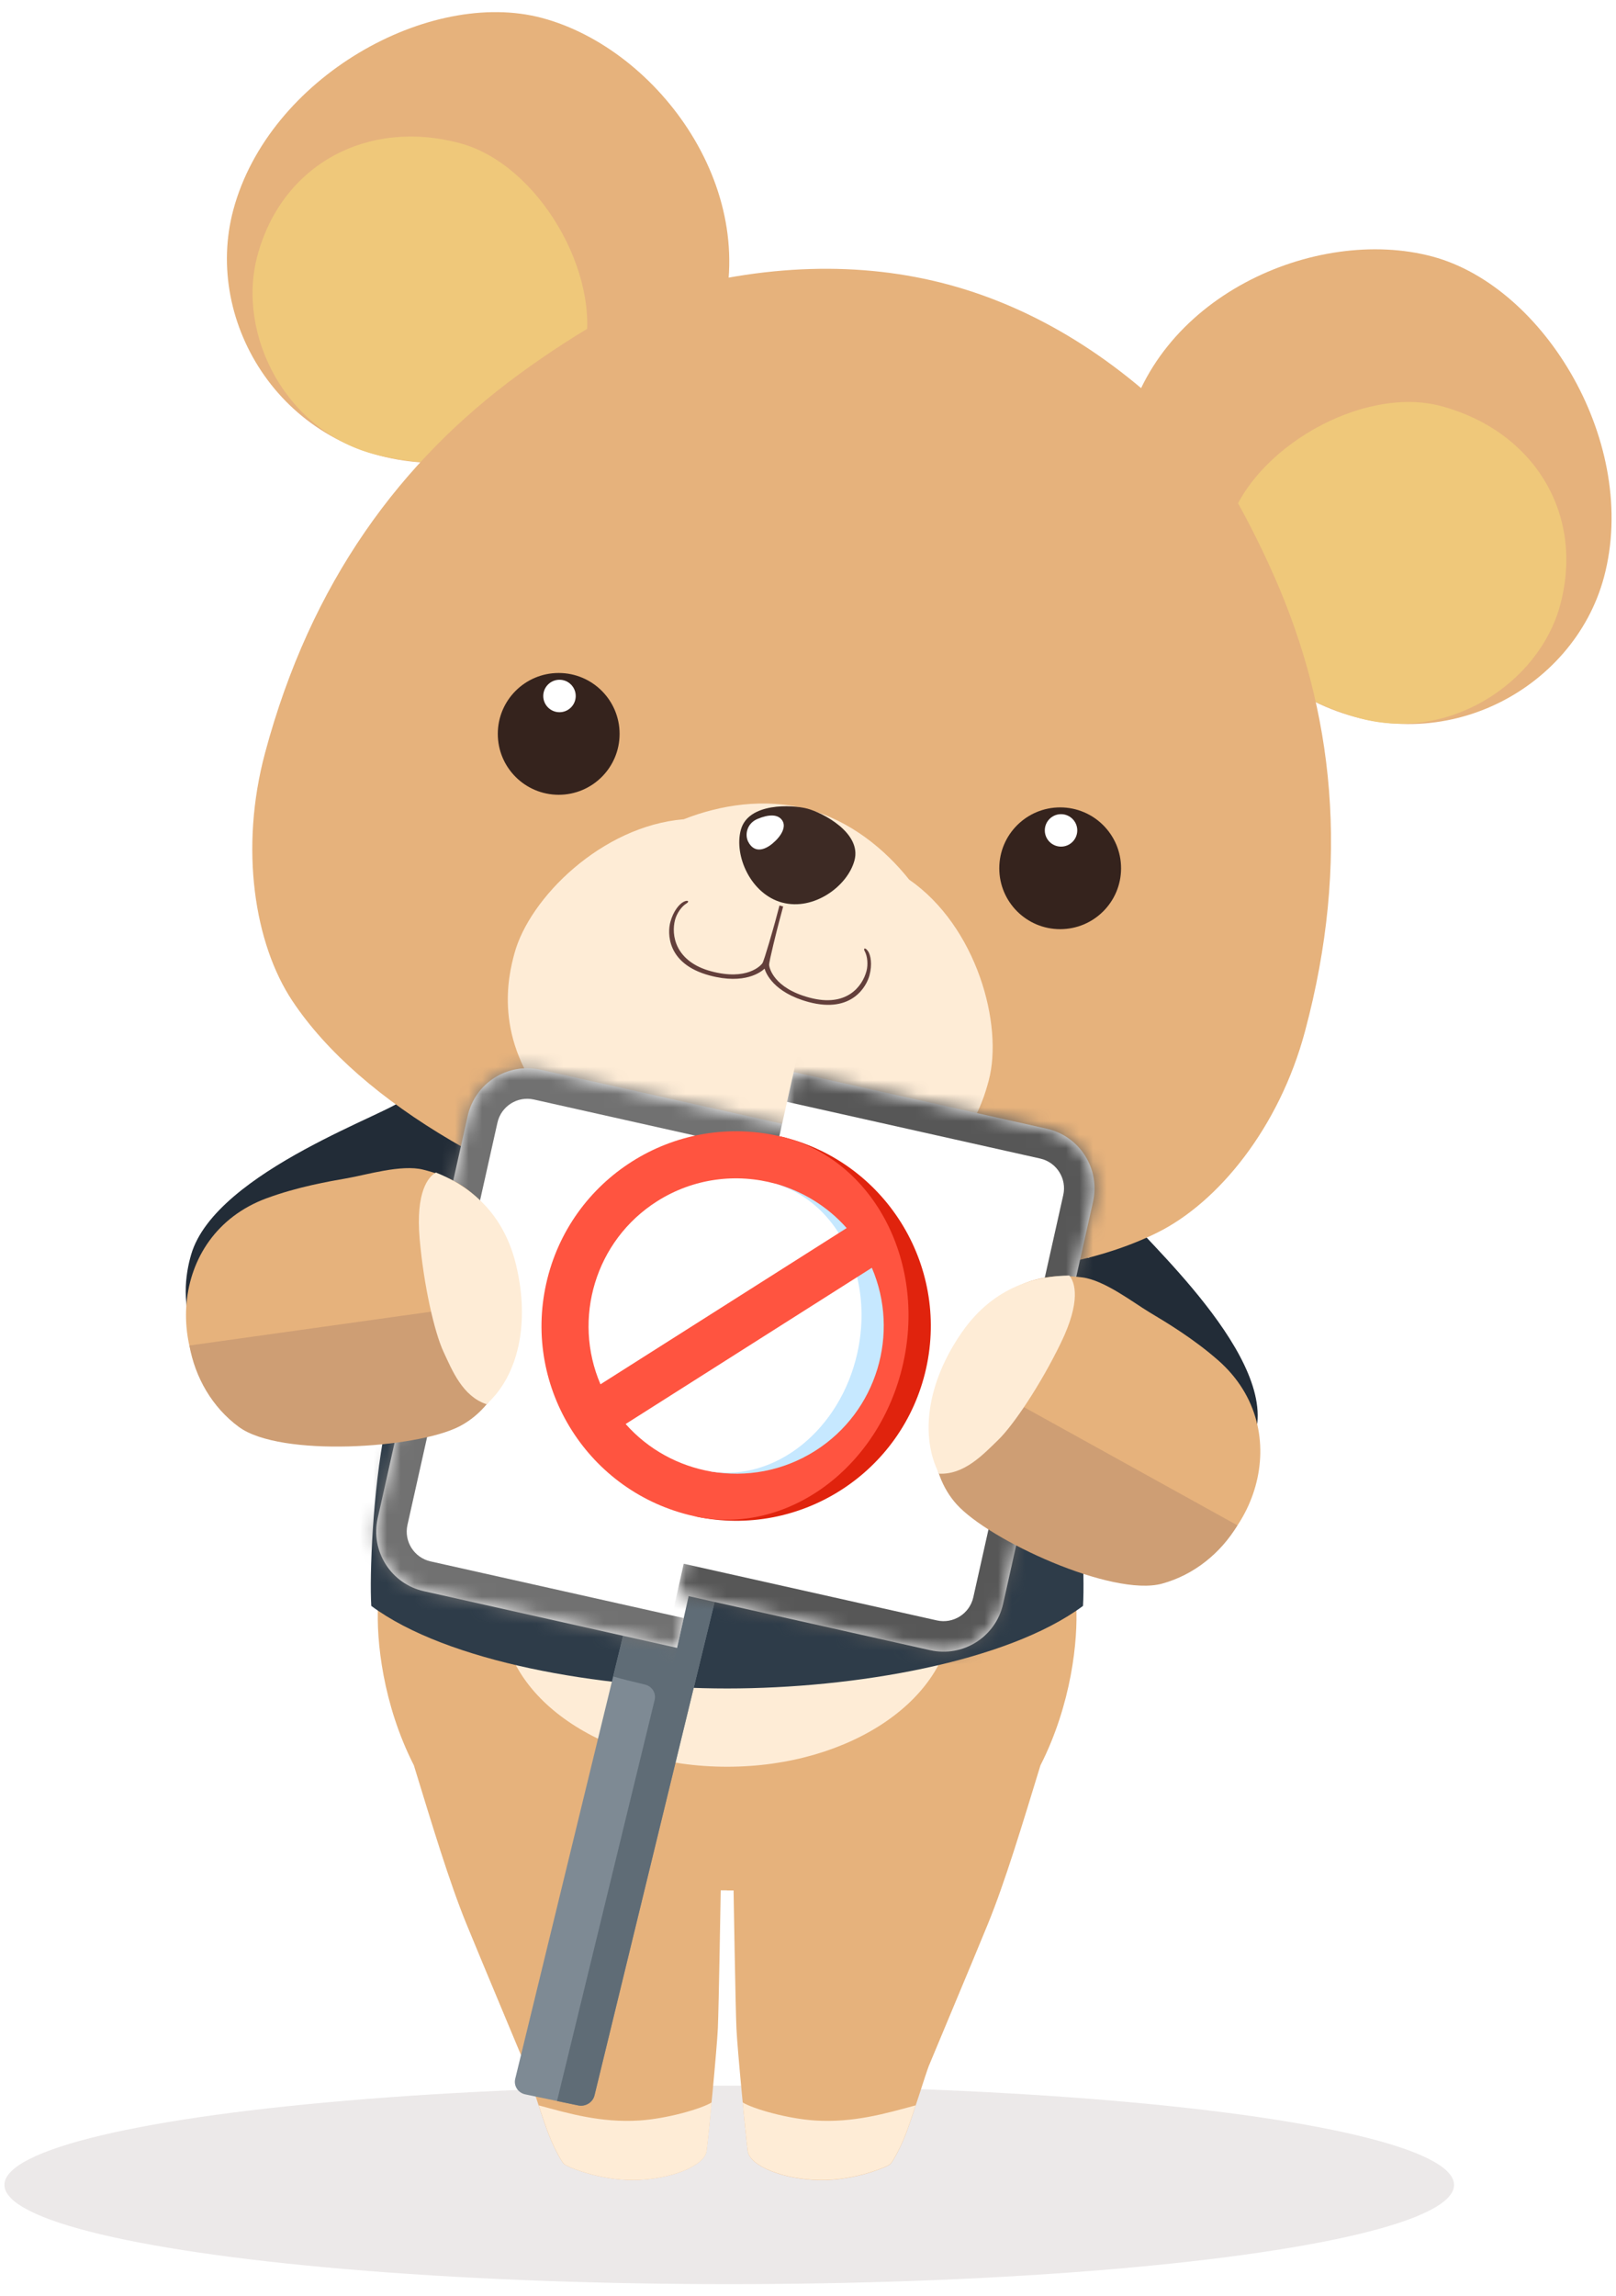 <svg width="119" height="169" viewBox="0 0 119 169" fill="none" xmlns="http://www.w3.org/2000/svg">
<ellipse cx="53.7" cy="160.804" rx="53.374" ry="7.304" fill="#ECE9E9"/>
<path d="M82.485 88.787C82.575 89.75 93.224 98.606 92.587 104.724C92.438 106.145 91.879 108.419 89.88 110.011C87.571 111.849 82.229 114.145 82.229 114.145L74.945 95.936L76.833 94.191C76.833 94.191 78.802 92.196 79.964 92.563C81.126 92.93 80.827 87.805 81.88 88.192C82.934 88.58 81.848 88.485 82.485 88.787Z" fill="#222C37"/>
<path d="M29.715 80.875C29.253 81.772 15.889 86.138 14.078 92.326C13.657 93.763 13.281 96.192 14.513 98.531C17.026 103.304 19.711 102.982 19.711 102.982L33.904 90.803L32.837 88.359C32.837 88.359 38.038 82.638 36.815 82.533C35.592 82.428 31.638 80.575 30.507 80.536C29.377 80.494 30.424 80.832 29.713 80.872L29.715 80.875Z" fill="#222C37"/>
<path d="M79.251 118.135L53.565 122.939V122.935L27.84 118.123C27.698 120.722 28.19 125.429 30.476 129.922C31.813 134.276 33.077 138.491 34.342 141.583C35.606 144.673 38.488 151.521 38.699 152.048C38.91 152.576 39.894 155.772 40.386 157.036C40.877 158.299 41.369 159.074 41.511 159.249C41.652 159.424 44.076 160.479 46.712 160.443C49.349 160.407 51.876 159.42 52.025 158.312C52.176 157.187 52.792 150.82 52.862 149.274C52.931 147.73 53.073 139.125 53.073 139.125H53.527V139.134H54.019C54.019 139.134 54.16 147.74 54.23 149.284C54.299 150.829 54.915 157.197 55.066 158.322C55.215 159.427 57.742 160.417 60.379 160.453C63.016 160.488 65.439 159.434 65.581 159.259C65.722 159.084 66.214 158.312 66.706 157.045C67.198 155.782 68.181 152.585 68.392 152.058C68.603 151.531 71.485 144.683 72.75 141.593C74.014 138.501 75.281 134.287 76.615 129.932C78.899 125.437 79.391 120.73 79.251 118.133V118.135Z" fill="#E6B27C"/>
<path d="M52.407 154.736C52.249 156.366 52.098 157.827 52.032 158.312C51.883 159.419 49.356 160.408 46.719 160.444C44.083 160.48 41.659 159.425 41.518 159.25C41.376 159.074 40.884 158.302 40.392 157.037C40.201 156.543 39.934 155.757 39.668 154.949C41.868 155.544 44.258 156.246 47.09 156.063C49.111 155.932 51.628 155.21 52.407 154.736Z" fill="#FEECD6"/>
<path d="M54.69 154.736C54.848 156.366 54.999 157.827 55.065 158.312C55.214 159.419 57.741 160.408 60.378 160.444C63.014 160.48 65.438 159.425 65.579 159.25C65.721 159.074 66.213 158.302 66.704 157.037C66.896 156.543 67.162 155.757 67.429 154.949C65.229 155.544 62.839 156.246 60.007 156.063C57.986 155.932 55.469 155.21 54.69 154.736Z" fill="#FEECD6"/>
<path d="M53.544 130.028C62.696 130.028 70.114 124.918 70.114 118.615C70.114 112.311 62.696 107.201 53.544 107.201C44.392 107.201 36.974 112.311 36.974 118.615C36.974 124.918 44.392 130.028 53.544 130.028Z" fill="#FEECD6"/>
<path d="M78.733 105.128C77.819 100.493 73.719 89.171 73.016 86.97L34.652 84.532C33.949 86.733 29.275 100.491 28.361 105.126C27.447 109.761 27.202 115.943 27.341 118.191C32.929 122.335 44.199 124.268 53.546 124.268C62.894 124.268 74.163 122.335 79.751 118.191C79.892 115.945 79.645 109.763 78.731 105.126L78.733 105.128Z" fill="#2E3C49"/>
<path d="M57.905 97.179C57.855 95.587 57.35 90.5 56.991 88.751H49.888C49.529 90.5 49.024 95.587 48.974 97.179C48.924 98.771 48.747 100.238 49.43 100.351C50.113 100.465 52.031 100.697 53.369 100.697C53.393 100.697 53.415 100.693 53.437 100.685C53.459 100.693 53.483 100.697 53.504 100.697C54.843 100.697 56.76 100.467 57.443 100.351C58.126 100.236 57.951 98.771 57.899 97.179H57.905Z" fill="#222C37"/>
<path d="M34.389 84.715C35.777 87.595 40.749 91.247 41.594 91.247C42.438 91.247 49.641 87.06 50.425 86.329C51.089 85.714 34.389 84.713 34.389 84.713V84.715Z" fill="#222C37"/>
<path d="M72.442 87.253C71.054 90.133 66.081 93.785 65.237 93.785C64.393 93.785 57.19 89.597 56.405 88.867C55.742 88.252 72.442 87.251 72.442 87.251V87.253Z" fill="#222C37"/>
<path d="M53.549 93.902C54.267 93.902 54.85 93.321 54.85 92.603C54.85 91.885 54.267 91.303 53.549 91.303C52.831 91.303 52.249 91.885 52.249 92.603C52.249 93.321 52.831 93.902 53.549 93.902Z" fill="#ECDFDA"/>
<path d="M53.549 98.778C54.267 98.778 54.85 98.197 54.85 97.479C54.85 96.761 54.267 96.179 53.549 96.179C52.831 96.179 52.249 96.761 52.249 97.479C52.249 98.197 52.831 98.778 53.549 98.778Z" fill="#ECDFDA"/>
<path d="M52.855 24.301C49.776 33.191 41.47 34.65 31.155 34.041C20.875 33.432 14.943 23.796 17.179 15.453C19.8 5.68 31.633 -0.896 39.925 1.325C48.514 3.626 56.342 14.229 52.853 24.299L52.855 24.301Z" fill="#E6B27C"/>
<path d="M43.017 25.933C41.707 31.532 36.501 35.581 27.835 33.502C21.056 31.874 17.4 24.624 18.951 18.832C20.769 12.05 27.11 8.729 33.867 10.538C39.673 12.092 44.353 20.218 43.015 25.931L43.017 25.933Z" fill="#EFC87A"/>
<path d="M82.792 32.319C81.011 41.557 87.473 46.97 96.712 51.595C105.918 56.206 115.877 50.825 118.113 42.482C120.734 32.711 113.776 21.102 105.481 18.881C96.893 16.581 84.809 21.853 82.79 32.319H82.792Z" fill="#E6B27C"/>
<path d="M90.496 38.647C88.831 44.15 91.313 50.258 99.86 52.787C106.543 54.765 113.337 50.313 114.891 44.524C116.709 37.742 112.879 31.698 106.122 29.886C100.316 28.332 92.197 33.029 90.498 38.647H90.496Z" fill="#EFC87A"/>
<path d="M50.965 91.179C64.045 94.681 77.068 94.775 85.241 90.709C89.722 88.48 94.2 82.987 96.094 75.921C99.465 63.347 98.205 52.312 93.822 42.393C92.173 38.663 89.773 34.185 87.919 32.235C82.308 26.33 76.136 22.633 69.8 20.935C63.463 19.238 56.268 19.357 48.454 21.668C45.873 22.43 41.552 25.11 38.26 27.515C29.5 33.915 22.889 42.84 19.517 55.416C17.621 62.483 18.753 69.476 21.518 73.646C26.563 81.25 37.888 87.676 50.967 91.179H50.965Z" fill="#E6B27C"/>
<path d="M51.805 88.044C57.778 89.644 61.203 89.361 65.058 87.938C71.048 85.729 72.368 81.162 72.803 79.544C73.906 75.428 71.92 68.178 66.95 64.739C65.168 62.498 62.593 60.391 59.446 59.549C56.3 58.707 53.016 59.245 50.352 60.295C44.326 60.791 38.979 66.077 37.876 70.192C37.441 71.812 36.3 76.425 40.383 81.331C43.011 84.489 45.835 86.446 51.807 88.044H51.805Z" fill="#FEECD6"/>
<path d="M57.604 66.428C59.916 67.047 62.411 65.232 62.923 63.324C63.469 61.292 60.562 59.809 59.458 59.515C58.355 59.22 55.095 59.049 54.552 61.083C54.04 62.992 55.292 65.811 57.604 66.43V66.428Z" fill="#3D2A24"/>
<path d="M55.782 60.272C54.997 60.597 54.83 61.435 55.097 61.95C55.525 62.778 56.254 62.605 56.883 62.083C57.536 61.542 57.929 60.844 57.594 60.368C57.26 59.892 56.57 59.944 55.782 60.27V60.272Z" fill="white"/>
<path d="M63.917 70.005C63.718 69.709 63.549 69.776 63.676 70.005C63.885 70.381 63.929 71.006 63.806 71.47C63.501 72.604 62.342 74.157 59.608 73.424C56.965 72.718 56.657 71.233 56.637 71.028C56.613 70.797 57.27 68.216 57.352 67.912C57.433 67.607 57.672 66.713 57.672 66.713L57.571 66.686L57.503 66.668L57.401 66.64C57.401 66.64 57.162 67.533 57.081 67.838C56.999 68.142 56.274 70.706 56.141 70.895C56.021 71.062 55.012 72.192 52.369 71.484C49.727 70.775 49.406 68.827 49.711 67.693C49.834 67.229 50.184 66.71 50.555 66.489C50.78 66.353 50.669 66.21 50.348 66.367C50.027 66.524 49.579 67.052 49.362 67.866C49.163 68.61 49.035 70.931 52.261 71.794C54.85 72.487 56.053 71.528 56.302 71.291C56.398 71.619 56.959 73.052 59.548 73.747C62.774 74.61 63.825 72.538 64.025 71.792C64.244 70.978 64.12 70.298 63.919 70.001L63.917 70.005Z" fill="#633F3B"/>
<path d="M41.142 58.494C43.618 58.494 45.626 56.487 45.626 54.012C45.626 51.537 43.618 49.53 41.142 49.53C38.665 49.53 36.657 51.537 36.657 54.012C36.657 56.487 38.665 58.494 41.142 58.494Z" fill="#35231D"/>
<path d="M41.2 52.417C41.86 52.417 42.395 51.883 42.395 51.224C42.395 50.564 41.86 50.029 41.2 50.029C40.54 50.029 40.005 50.564 40.005 51.224C40.005 51.883 40.54 52.417 41.2 52.417Z" fill="white"/>
<path d="M78.069 68.385C80.546 68.385 82.554 66.379 82.554 63.904C82.554 61.428 80.546 59.422 78.069 59.422C75.593 59.422 73.585 61.428 73.585 63.904C73.585 66.379 75.593 68.385 78.069 68.385Z" fill="#35231D"/>
<path d="M78.133 62.309C78.793 62.309 79.328 61.775 79.328 61.115C79.328 60.456 78.793 59.921 78.133 59.921C77.473 59.921 76.938 60.456 76.938 61.115C76.938 61.775 77.473 62.309 78.133 62.309Z" fill="white"/>
<path d="M54.312 110.971L43.779 154.211C43.652 154.732 43.113 155.064 42.576 154.952L38.683 154.141C38.145 154.029 37.813 153.515 37.94 152.994L48.472 109.754L54.312 110.971Z" fill="#7E8A94"/>
<path d="M51.781 110.443L54.312 110.971L52.552 118.193L43.779 154.213C43.652 154.735 43.113 155.067 42.575 154.955L41.018 154.63L48.206 125.119C48.331 124.607 48.013 124.1 47.488 123.978C46.728 123.8 45.703 123.551 45.152 123.383L48.472 109.754L51.781 110.443Z" fill="#5F6C76"/>
<g filter="url(#filter0_d_26119_570)">
<path d="M34.438 78.134C34.98 75.711 37.383 74.187 39.805 74.729L58.447 78.901L49.858 117.28L31.216 113.108C28.794 112.566 27.27 110.163 27.812 107.74L34.438 78.134Z" fill="white"/>
<mask id="mask0_26119_570" style="mask-type:luminance" maskUnits="userSpaceOnUse" x="27" y="74" width="32" height="44">
<path d="M34.438 78.134C34.98 75.711 37.383 74.187 39.805 74.729L58.447 78.901L49.858 117.28L31.216 113.108C28.794 112.566 27.27 110.163 27.812 107.74L34.438 78.134Z" fill="white"/>
</mask>
<g mask="url(#mask0_26119_570)">
<path d="M32.245 77.643C33.058 74.009 36.662 71.723 40.296 72.536L58.937 76.708L57.956 81.094L39.315 76.922C38.103 76.651 36.902 77.413 36.631 78.625L32.245 77.643ZM49.367 119.473L30.726 115.301C27.092 114.488 24.806 110.883 25.619 107.25L30.005 108.231C29.734 109.442 30.496 110.644 31.707 110.915L50.349 115.087L49.367 119.473ZM30.726 115.301C27.092 114.488 24.806 110.883 25.619 107.25L32.245 77.643C33.058 74.009 36.662 71.723 40.296 72.536L39.315 76.922C38.103 76.651 36.902 77.413 36.631 78.625L30.005 108.231C29.734 109.442 30.496 110.644 31.707 110.915L30.726 115.301Z" fill="#717171"/>
</g>
</g>
<path d="M58.446 78.901L77.087 83.072C79.509 83.615 81.033 86.018 80.491 88.44L73.866 118.047C73.324 120.469 70.92 121.993 68.498 121.451L49.857 117.28L58.446 78.901Z" fill="white"/>
<mask id="mask1_26119_570" style="mask-type:luminance" maskUnits="userSpaceOnUse" x="49" y="78" width="32" height="44">
<path d="M58.446 78.901L77.087 83.072C79.509 83.615 81.033 86.018 80.491 88.44L73.866 118.047C73.324 120.469 70.92 121.993 68.498 121.451L49.857 117.28L58.446 78.901Z" fill="white"/>
</mask>
<g mask="url(#mask1_26119_570)">
<path d="M58.936 76.708L77.577 80.879C81.211 81.692 83.498 85.297 82.684 88.931L78.298 87.949C78.569 86.738 77.807 85.537 76.596 85.266L57.955 81.094L58.936 76.708ZM76.059 118.538C75.246 122.171 71.641 124.458 68.007 123.644L49.366 119.473L50.347 115.087L68.989 119.258C70.2 119.529 71.401 118.767 71.673 117.556L76.059 118.538ZM77.577 80.879C81.211 81.692 83.498 85.297 82.684 88.931L76.059 118.538C75.246 122.171 71.641 124.458 68.007 123.644L68.989 119.258C70.2 119.529 71.401 118.767 71.673 117.556L78.298 87.949C78.569 86.738 77.807 85.537 76.596 85.266L77.577 80.879Z" fill="#575757"/>
</g>
<g clip-path="url(#clip0_26119_570)">
<path d="M57.498 83.643L51.238 111.613C58.908 113.24 66.479 108.394 68.196 100.723C69.912 93.051 65.13 85.44 57.498 83.643Z" fill="#E0230D"/>
<path d="M57.498 83.644C64.195 85.244 68.222 92.681 66.507 100.345C64.792 108.009 57.979 113.02 51.239 111.614C51.186 111.602 51.133 111.591 51.08 111.579C43.356 109.851 38.495 102.187 40.224 94.463C41.952 86.739 49.615 81.878 57.34 83.607C57.392 83.619 57.445 83.631 57.498 83.644Z" fill="#FF5440"/>
<path d="M64.201 93.305L63.119 93.992L52.361 108.301C54.929 108.746 57.663 108.277 60.034 106.774C64.599 103.878 66.271 98.121 64.201 93.305Z" fill="#C6E8FF"/>
<path d="M63.117 93.992C63.533 95.73 63.564 97.647 63.13 99.59C61.865 105.242 57.115 109.03 52.359 108.301C52.355 108.301 52.352 108.3 52.348 108.299C49.972 107.885 47.74 106.689 46.072 104.804L63.117 93.992Z" fill="white"/>
<path d="M62.347 90.383L61.765 90.752L57.111 87.121C59.093 87.669 60.925 88.776 62.347 90.383Z" fill="#C6E8FF"/>
<path d="M61.764 90.752L44.218 101.881C42.148 97.065 43.821 91.308 48.386 88.412C51.082 86.702 54.251 86.33 57.109 87.121C59.056 87.701 60.658 89.009 61.764 90.752Z" fill="white"/>
</g>
<path d="M19.635 88.189C21.916 87.346 24.233 86.946 25.596 86.709C26.959 86.473 29.564 85.68 31.166 86.085C32.768 86.49 36.486 87.606 37.334 92.724C38.18 97.843 36.455 102.31 33.307 104.021C30.159 105.732 20.274 106.607 17.291 104.372C12.132 100.509 12.198 90.937 19.636 88.187L19.635 88.189Z" fill="#E6B27C"/>
<path d="M37.901 95.675L13.949 99.026C14.361 101.363 15.618 103.573 17.593 105.022C20.659 107.269 30.66 106.603 33.817 104.986C36.615 103.553 38.237 99.975 37.901 95.675Z" fill="#CE9E74"/>
<path d="M35.825 103.35C38.126 101.279 39.066 97.448 37.989 93.039C36.975 88.892 34.163 87.123 32.099 86.295C31.544 86.599 30.602 87.707 30.902 91.164C31.201 94.623 32.001 98.071 32.654 99.475C33.307 100.882 34.064 102.761 35.824 103.347L35.825 103.35Z" fill="#FEECD6"/>
<path d="M89.695 100.108C87.867 98.503 85.847 97.3 84.659 96.59C83.472 95.881 81.324 94.208 79.683 94.012C78.042 93.816 74.171 93.526 71.546 98C68.922 102.476 68.933 107.265 71.257 109.99C73.584 112.716 82.499 117.073 86.085 116.056C92.285 114.297 95.653 105.337 89.695 100.106L89.695 100.108Z" fill="#E6B27C"/>
<path d="M69.961 100.551L91.123 112.262C89.9 114.295 87.935 115.908 85.572 116.553C81.905 117.553 72.806 113.348 70.438 110.707C68.339 108.367 68.107 104.446 69.961 100.551Z" fill="#CE9E74"/>
<path d="M69.152 108.463C67.745 105.704 68.24 101.791 70.826 98.061C73.258 94.552 76.516 93.908 78.741 93.875C79.15 94.357 79.632 95.729 78.114 98.849C76.595 101.971 74.613 104.904 73.501 105.981C72.387 107.06 71.007 108.543 69.154 108.46L69.152 108.463Z" fill="#FEECD6"/>
<defs>
<filter id="filter0_d_26119_570" x="23.703" y="74.62" width="38.744" height="50.66" filterUnits="userSpaceOnUse" color-interpolation-filters="sRGB">
<feFlood flood-opacity="0" result="BackgroundImageFix"/>
<feColorMatrix in="SourceAlpha" type="matrix" values="0 0 0 0 0 0 0 0 0 0 0 0 0 0 0 0 0 0 127 0" result="hardAlpha"/>
<feOffset dy="4"/>
<feGaussianBlur stdDeviation="2"/>
<feComposite in2="hardAlpha" operator="out"/>
<feColorMatrix type="matrix" values="0 0 0 0 0 0 0 0 0 0 0 0 0 0 0 0 0 0 0.25 0"/>
<feBlend mode="normal" in2="BackgroundImageFix" result="effect1_dropShadow_26119_570"/>
<feBlend mode="normal" in="SourceGraphic" in2="effect1_dropShadow_26119_570" result="shape"/>
</filter>
<clipPath id="clip0_26119_570">
<rect width="28.664" height="28.664" fill="white" transform="translate(43.353 80.477) rotate(12.614)"/>
</clipPath>
</defs>
</svg>

